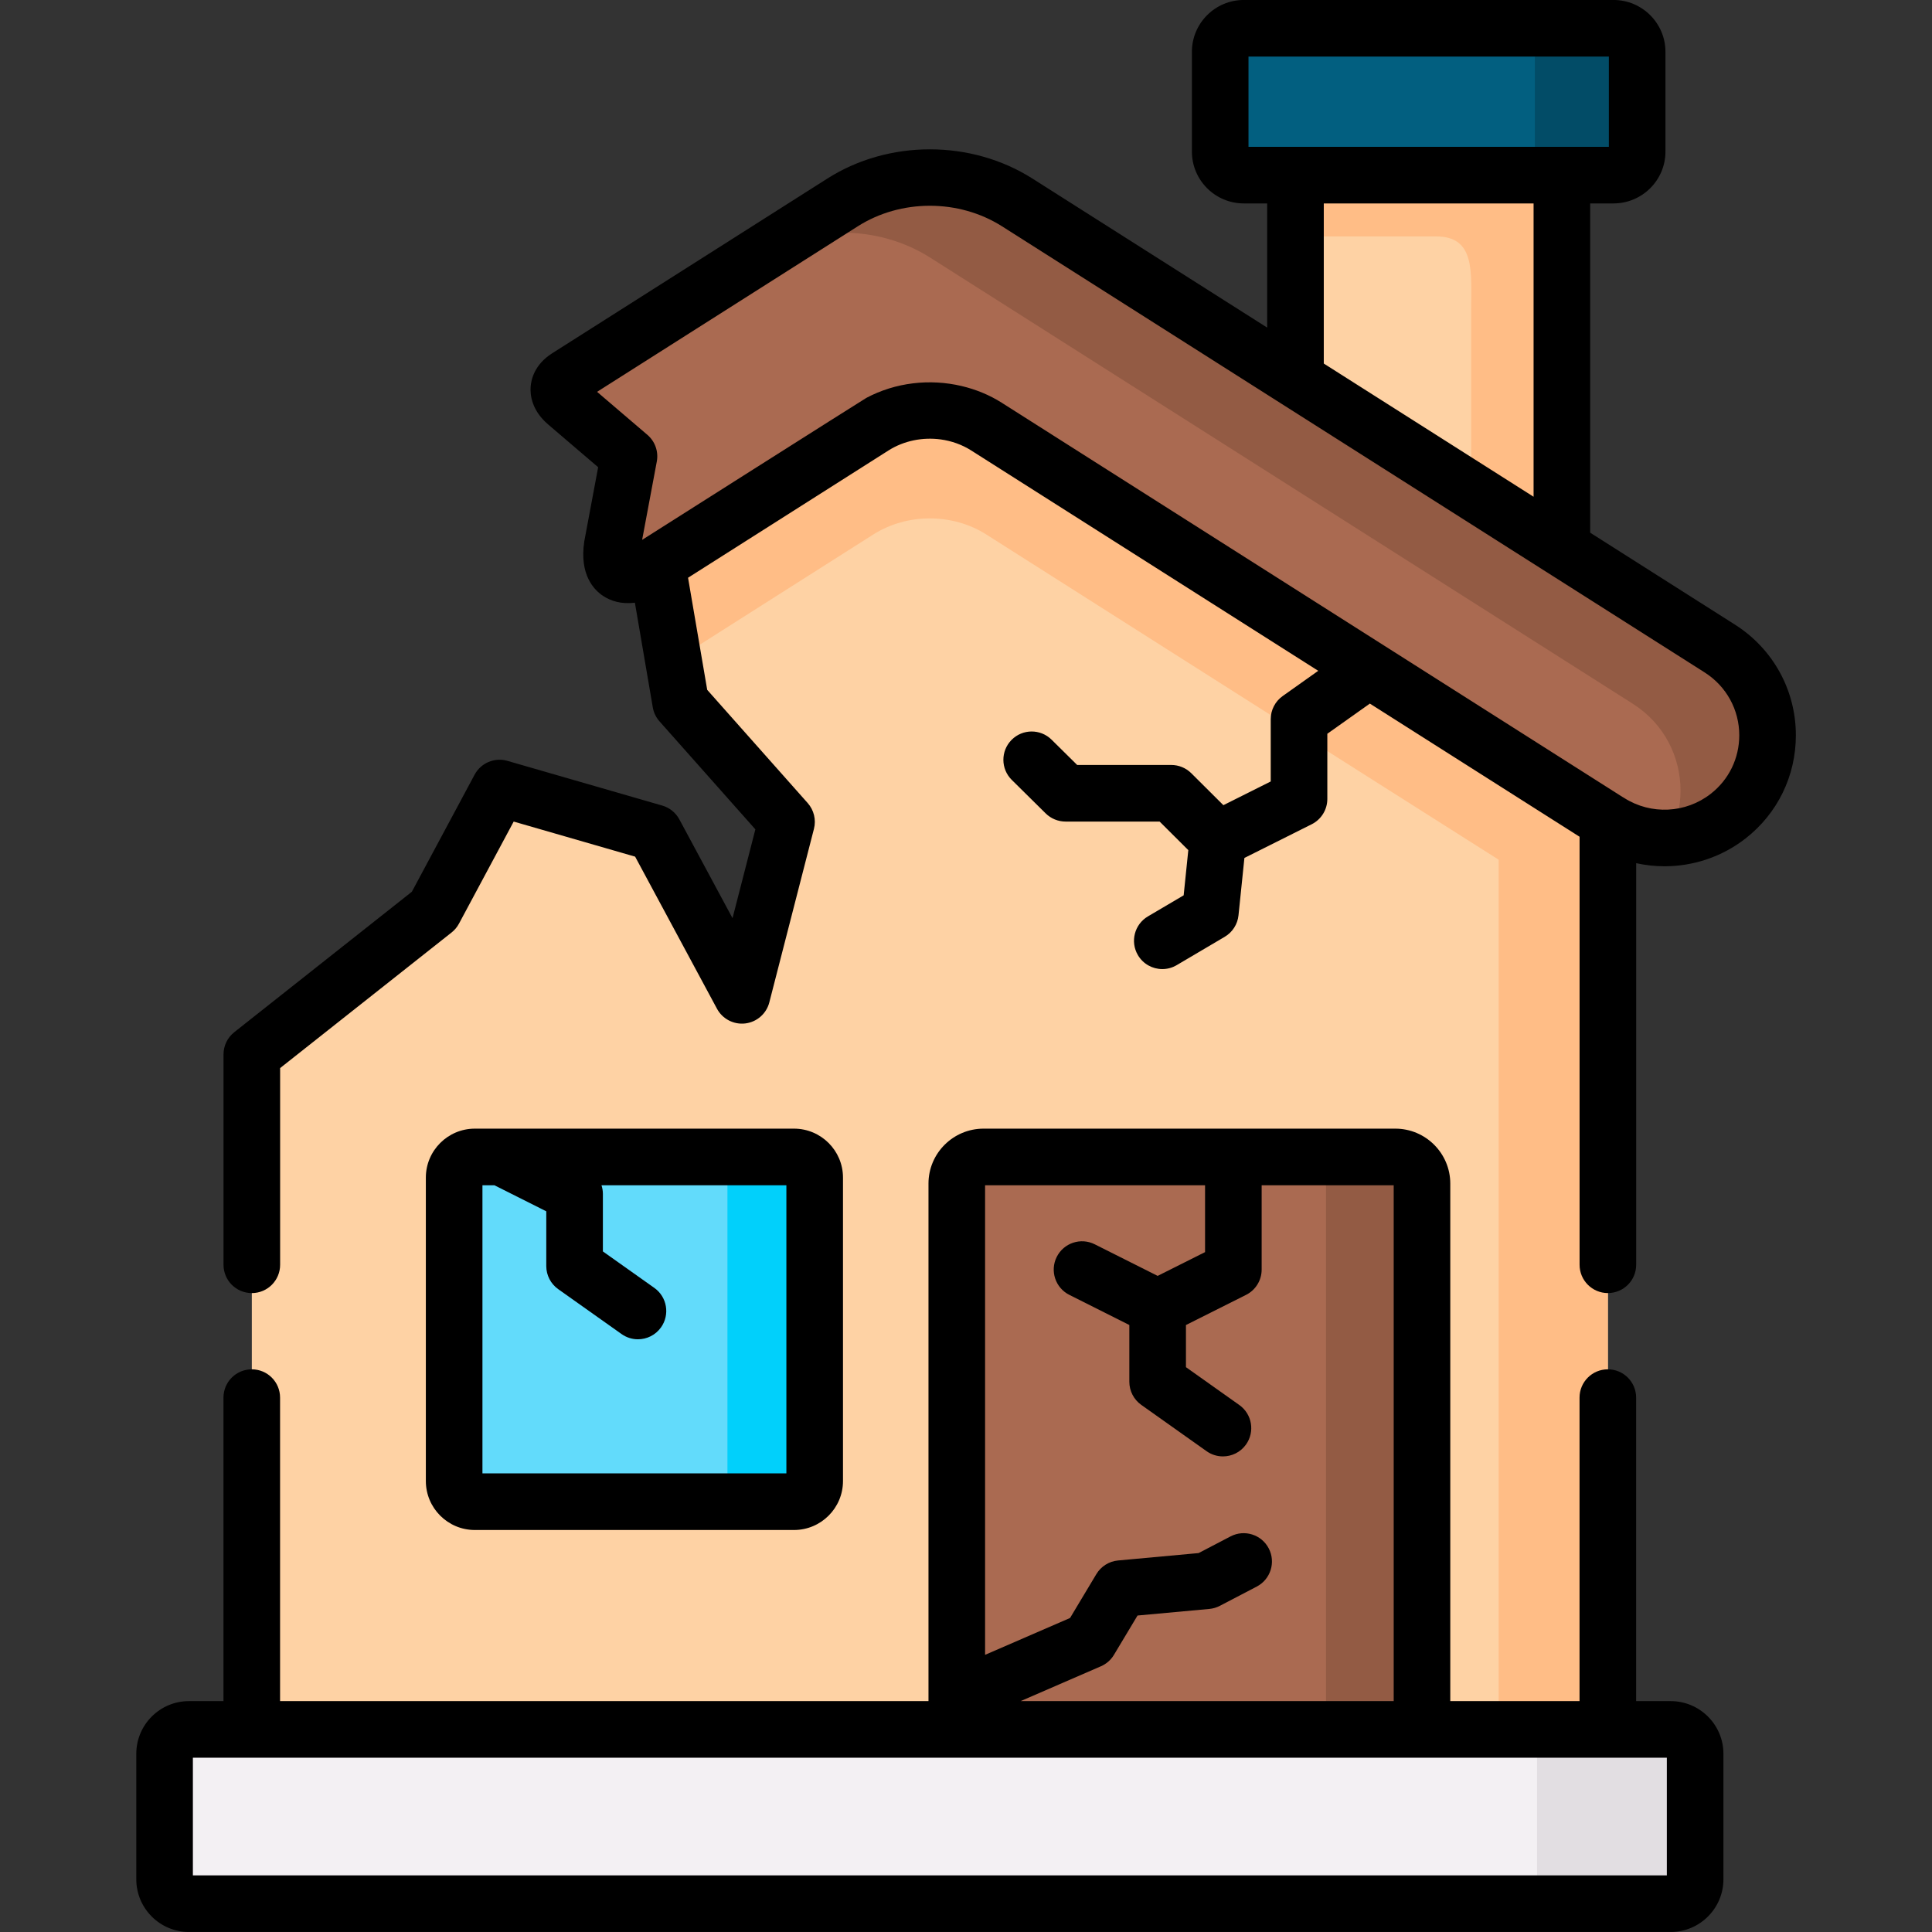 <svg width="136" height="136" viewBox="0 0 136 136" fill="none" xmlns="http://www.w3.org/2000/svg">
<rect x="0" y="0" width="136" height="136" fill="#333333" stroke="none"/>
<g clip-path="url(#clip0_2157_7834)">
<path fill-rule="evenodd" clip-rule="evenodd" d="M109.939 9.633H91.188V29.383L109.939 41.287V9.633Z" fill="#FED2A4"/>
<path fill-rule="evenodd" clip-rule="evenodd" d="M91.188 16.643H101.099C103.877 16.643 103.56 19.18 103.56 21.831V37.243L109.939 41.287V9.633H91.188V16.643Z" fill="#FFBD86"/>
<path fill-rule="evenodd" clip-rule="evenodd" d="M91.19 12.328H109.942H113.573C114.494 12.328 115.241 11.583 115.241 10.672V3.647C115.241 2.736 114.494 1.99 113.573 1.99H87.551C86.638 1.99 85.891 2.736 85.891 3.647V10.672C85.891 11.583 86.638 12.328 87.551 12.328L91.19 12.328Z" fill="#025F80"/>
<path fill-rule="evenodd" clip-rule="evenodd" d="M69.438 24.717C67.06 23.204 63.859 23.204 61.473 24.717L46.247 39.698L47.915 49.456L55.366 57.851L52.226 70.064L46.066 58.619L35.165 55.472L30.552 64.078L17.727 74.22V121.739C17.727 125.353 20.663 128.283 24.287 128.283H106.624C110.248 128.283 113.184 125.353 113.184 121.739V55.15L69.438 24.717Z" fill="#FED2A4"/>
<path fill-rule="evenodd" clip-rule="evenodd" d="M57.349 104.256V82.895C57.349 82.096 56.692 81.441 55.892 81.441H51.43H48.056H35.275H33.426C32.625 81.441 31.969 82.096 31.969 82.895V104.256C31.969 105.054 32.626 105.709 33.426 105.709H55.892C56.692 105.709 57.349 105.054 57.349 104.256Z" fill="#62DBFB"/>
<path fill-rule="evenodd" clip-rule="evenodd" d="M67.352 83.316V128.283H100.099V83.316C100.099 82.285 99.254 81.441 98.22 81.441H69.239C68.204 81.441 67.352 82.285 67.352 83.316Z" fill="#AA6A51"/>
<path fill-rule="evenodd" clip-rule="evenodd" d="M51.207 82.895V104.256C51.207 105.054 50.55 105.709 49.742 105.709H55.895C56.695 105.709 57.352 105.054 57.352 104.256V82.895C57.352 82.096 56.695 81.441 55.895 81.441H51.433H49.742C50.55 81.441 51.207 82.096 51.207 82.895Z" fill="#01D0FB"/>
<path fill-rule="evenodd" clip-rule="evenodd" d="M93.341 83.316V121.739H100.097V83.316C100.097 82.285 99.252 81.441 98.217 81.441H91.461C92.495 81.441 93.341 82.285 93.341 83.316Z" fill="#935B44"/>
<path fill-rule="evenodd" clip-rule="evenodd" d="M108.044 3.647V10.672C108.044 11.583 107.296 12.328 106.383 12.328H109.946H113.577C114.498 12.328 115.245 11.583 115.245 10.672V3.647C115.245 2.736 114.498 1.99 113.577 1.99H106.383C107.296 1.99 108.044 2.736 108.044 3.647Z" fill="#024C67"/>
<path fill-rule="evenodd" clip-rule="evenodd" d="M47.42 46.55L61.469 37.627C63.854 36.114 67.055 36.114 69.433 37.627L96.36 54.727L105.495 60.517V124.443H106.476H113.18V55.103L96.36 44.426L69.433 27.334C67.055 25.821 63.854 25.821 61.469 27.334L46.242 37.002L47.42 46.55Z" fill="#FFBD86"/>
<path fill-rule="evenodd" clip-rule="evenodd" d="M91.192 26.687L71.602 14.248C67.91 11.907 62.996 11.907 59.312 14.248L39.933 26.552C39.11 27.079 39.178 27.771 39.888 28.374L44.274 32.124L43.096 38.411C42.741 40.768 44.281 40.941 46.244 39.698L61.471 30.03C63.856 28.517 67.057 28.517 69.435 30.03L96.362 47.13L113.182 57.807L113.272 57.859C115.869 59.508 119.221 59.343 121.644 57.453C123.509 55.999 124.422 53.876 124.422 51.76C124.422 49.411 123.29 47.069 121.063 45.654L109.943 38.591L91.192 26.687Z" fill="#AA6A51"/>
<path fill-rule="evenodd" clip-rule="evenodd" d="M65.478 18.134L114.939 49.54C117.166 50.955 118.298 53.297 118.298 55.654C118.298 56.798 118.027 57.943 117.483 58.989C118.963 58.922 120.42 58.41 121.643 57.453C123.507 56 124.421 53.877 124.421 51.761C124.421 49.412 123.288 47.07 121.061 45.654L109.942 38.592L91.19 26.688L71.6 14.248C67.909 11.907 62.994 11.907 59.31 14.248L53.195 18.126H53.203C56.887 15.792 61.794 15.8 65.478 18.134Z" fill="#935B44"/>
<path fill-rule="evenodd" clip-rule="evenodd" d="M13.3 121.74H117.605C118.548 121.74 119.326 122.516 119.326 123.457V132.289C119.326 133.23 118.549 134.006 117.605 134.006H13.3C12.356 134.006 11.586 133.23 11.586 132.289V123.457C11.586 122.516 12.356 121.74 13.3 121.74Z" fill="#F3F0F3"/>
<path fill-rule="evenodd" clip-rule="evenodd" d="M108.198 123.457V128.095V132.289C108.198 133.23 107.428 134.006 106.477 134.006H117.604C118.547 134.006 119.325 133.23 119.325 132.289V123.457C119.325 122.516 118.548 121.74 117.604 121.74H113.18H106.477C107.428 121.741 108.198 122.516 108.198 123.457Z" fill="#E2DEE2"/>
<path d="M55.892 79.449H33.426C31.524 79.449 29.977 80.995 29.977 82.895V104.256C29.977 106.156 31.524 107.702 33.426 107.702H55.892C57.793 107.702 59.341 106.156 59.341 104.256V82.895C59.341 80.995 57.794 79.449 55.892 79.449ZM55.356 103.717H33.961V83.434H34.803L38.454 85.268V89.122C38.454 89.768 38.767 90.374 39.294 90.747L43.756 93.91C44.105 94.157 44.508 94.277 44.906 94.277C45.53 94.277 46.145 93.984 46.533 93.436C47.169 92.539 46.958 91.295 46.06 90.659L42.439 88.092V84.04C42.439 83.83 42.403 83.627 42.341 83.434H55.356V103.717Z" fill="black"/>
<path d="M122.133 43.972C118.685 41.783 115.303 39.635 111.938 37.498V14.32H113.577C115.595 14.32 117.237 12.684 117.237 10.672V3.647C117.237 1.635 115.595 -0.002 113.577 -0.002H87.555C85.541 -0.002 83.902 1.635 83.902 3.647V10.672C83.902 12.684 85.541 14.32 87.555 14.32H89.201V23.061C86.546 21.375 83.838 19.656 81.056 17.89L72.671 12.566C68.353 9.827 62.556 9.827 58.246 12.566L38.861 24.874C37.634 25.66 37.389 26.695 37.352 27.243C37.315 27.804 37.427 28.895 38.596 29.888L42.106 32.889L41.141 38.044C41.136 38.067 41.132 38.09 41.129 38.114C40.775 40.467 41.816 41.532 42.468 41.958C42.976 42.289 43.707 42.549 44.692 42.425L45.952 49.792C46.014 50.159 46.178 50.501 46.425 50.779L53.173 58.382L51.565 64.634L47.82 57.676C47.566 57.205 47.133 56.855 46.618 56.706L35.717 53.559C34.815 53.299 33.852 53.704 33.409 54.532L28.992 62.773L16.491 72.659C16.013 73.037 15.734 73.613 15.734 74.222V89.032C15.734 90.133 16.626 91.025 17.727 91.025C18.827 91.025 19.719 90.133 19.719 89.032V75.186L31.788 65.641C32.002 65.472 32.179 65.26 32.308 65.02L36.16 57.833L44.709 60.302L50.471 71.009C50.86 71.731 51.653 72.141 52.466 72.043C53.281 71.944 53.951 71.356 54.155 70.561L57.296 58.348C57.461 57.707 57.296 57.025 56.856 56.529L49.783 48.56L48.434 40.669L62.54 31.712C63.631 31.02 64.957 30.761 66.223 30.933C66.981 31.038 67.718 31.297 68.37 31.712L92.795 47.221L90.29 48.999C89.764 49.372 89.451 49.978 89.451 50.623V55.01L86.118 56.679L83.858 54.429C83.484 54.058 82.979 53.849 82.453 53.849H75.827L74.024 52.068C73.241 51.294 71.98 51.302 71.207 52.084C70.433 52.867 70.441 54.129 71.224 54.902L73.609 57.258C73.982 57.627 74.485 57.833 75.009 57.833H81.63L83.649 59.843L83.322 63.025L80.806 64.508C79.858 65.068 79.543 66.289 80.102 67.237C80.474 67.867 81.138 68.217 81.82 68.217C82.164 68.217 82.513 68.128 82.831 67.94L86.212 65.945C86.757 65.624 87.117 65.063 87.182 64.433L87.598 60.394L92.335 58.022C93.009 57.684 93.435 56.995 93.435 56.24V51.652L96.429 49.528L111.192 58.902V89.032C111.192 90.132 112.084 91.024 113.184 91.024C114.285 91.024 115.176 90.132 115.176 89.032V60.762C115.833 60.906 116.501 60.98 117.169 60.98C119.191 60.98 121.207 60.322 122.872 59.025C125.125 57.269 126.417 54.621 126.417 51.761C126.417 48.589 124.816 45.678 122.133 43.972ZM87.886 10.336V3.982H113.253V10.336H87.886ZM107.954 14.32V34.968C103.088 31.879 98.214 28.784 93.186 25.591V14.32H107.954ZM120.421 55.882C118.665 57.252 116.222 57.371 114.343 56.178C114.32 56.163 114.297 56.15 114.274 56.136L114.218 56.104L113.205 55.461L70.512 28.348C69.642 27.796 68.685 27.409 67.692 27.174C65.454 26.645 63.028 26.92 60.983 28.011C60.787 28.116 45.202 38.002 45.202 38.002L46.234 32.49C46.366 31.789 46.113 31.072 45.571 30.609L42.03 27.582L60.383 15.93C63.416 14.002 67.496 14.002 70.536 15.931C70.536 15.931 109.879 40.91 119.997 47.335C121.522 48.305 122.433 49.959 122.433 51.761C122.432 53.384 121.7 54.886 120.421 55.882Z" fill="black"/>
<path d="M117.605 119.747H115.173V98.383C115.173 97.282 114.281 96.391 113.181 96.391C112.08 96.391 111.189 97.282 111.189 98.383V119.747H102.09V83.317C102.09 81.184 100.354 79.449 98.219 79.449H69.238C67.099 79.449 65.359 81.184 65.359 83.317V119.747H19.715V98.383C19.715 97.282 18.824 96.391 17.723 96.391C16.623 96.391 15.731 97.282 15.731 98.383V119.747H13.3C11.256 119.747 9.594 121.411 9.594 123.456V132.289C9.594 134.334 11.256 135.998 13.3 135.998H117.605C119.652 135.998 121.318 134.334 121.318 132.289V123.456C121.318 121.411 119.652 119.747 117.605 119.747ZM69.343 83.434H84.828V88.141L81.491 89.814L77.062 87.59C76.079 87.096 74.882 87.493 74.388 88.476C73.894 89.46 74.291 90.657 75.274 91.15L79.498 93.272V97.269C79.498 97.914 79.811 98.52 80.338 98.894L84.935 102.154C85.285 102.402 85.687 102.521 86.086 102.521C86.71 102.521 87.324 102.229 87.713 101.682C88.349 100.784 88.138 99.54 87.24 98.904L83.483 96.239V93.273L87.713 91.151C88.387 90.813 88.812 90.124 88.812 89.37V83.434H98.107V119.747H71.845L77.497 117.295C77.879 117.13 78.199 116.849 78.413 116.493L80.075 113.722L85.13 113.258C85.389 113.234 85.64 113.16 85.87 113.04L88.467 111.684C89.442 111.175 89.82 109.972 89.311 108.997C88.802 108.021 87.599 107.643 86.623 108.152L84.374 109.326L78.704 109.847C78.071 109.905 77.504 110.261 77.177 110.806L75.325 113.895L69.343 116.49V83.434ZM117.334 132.013H13.578V123.732H117.334V132.013Z" fill="black"/>
</g>
<defs>
<clipPath id="clip0_2157_7834">
<rect width="136" height="136" fill="white" transform="translate(0 -0.002)"/>
</clipPath>
</defs>
</svg>
